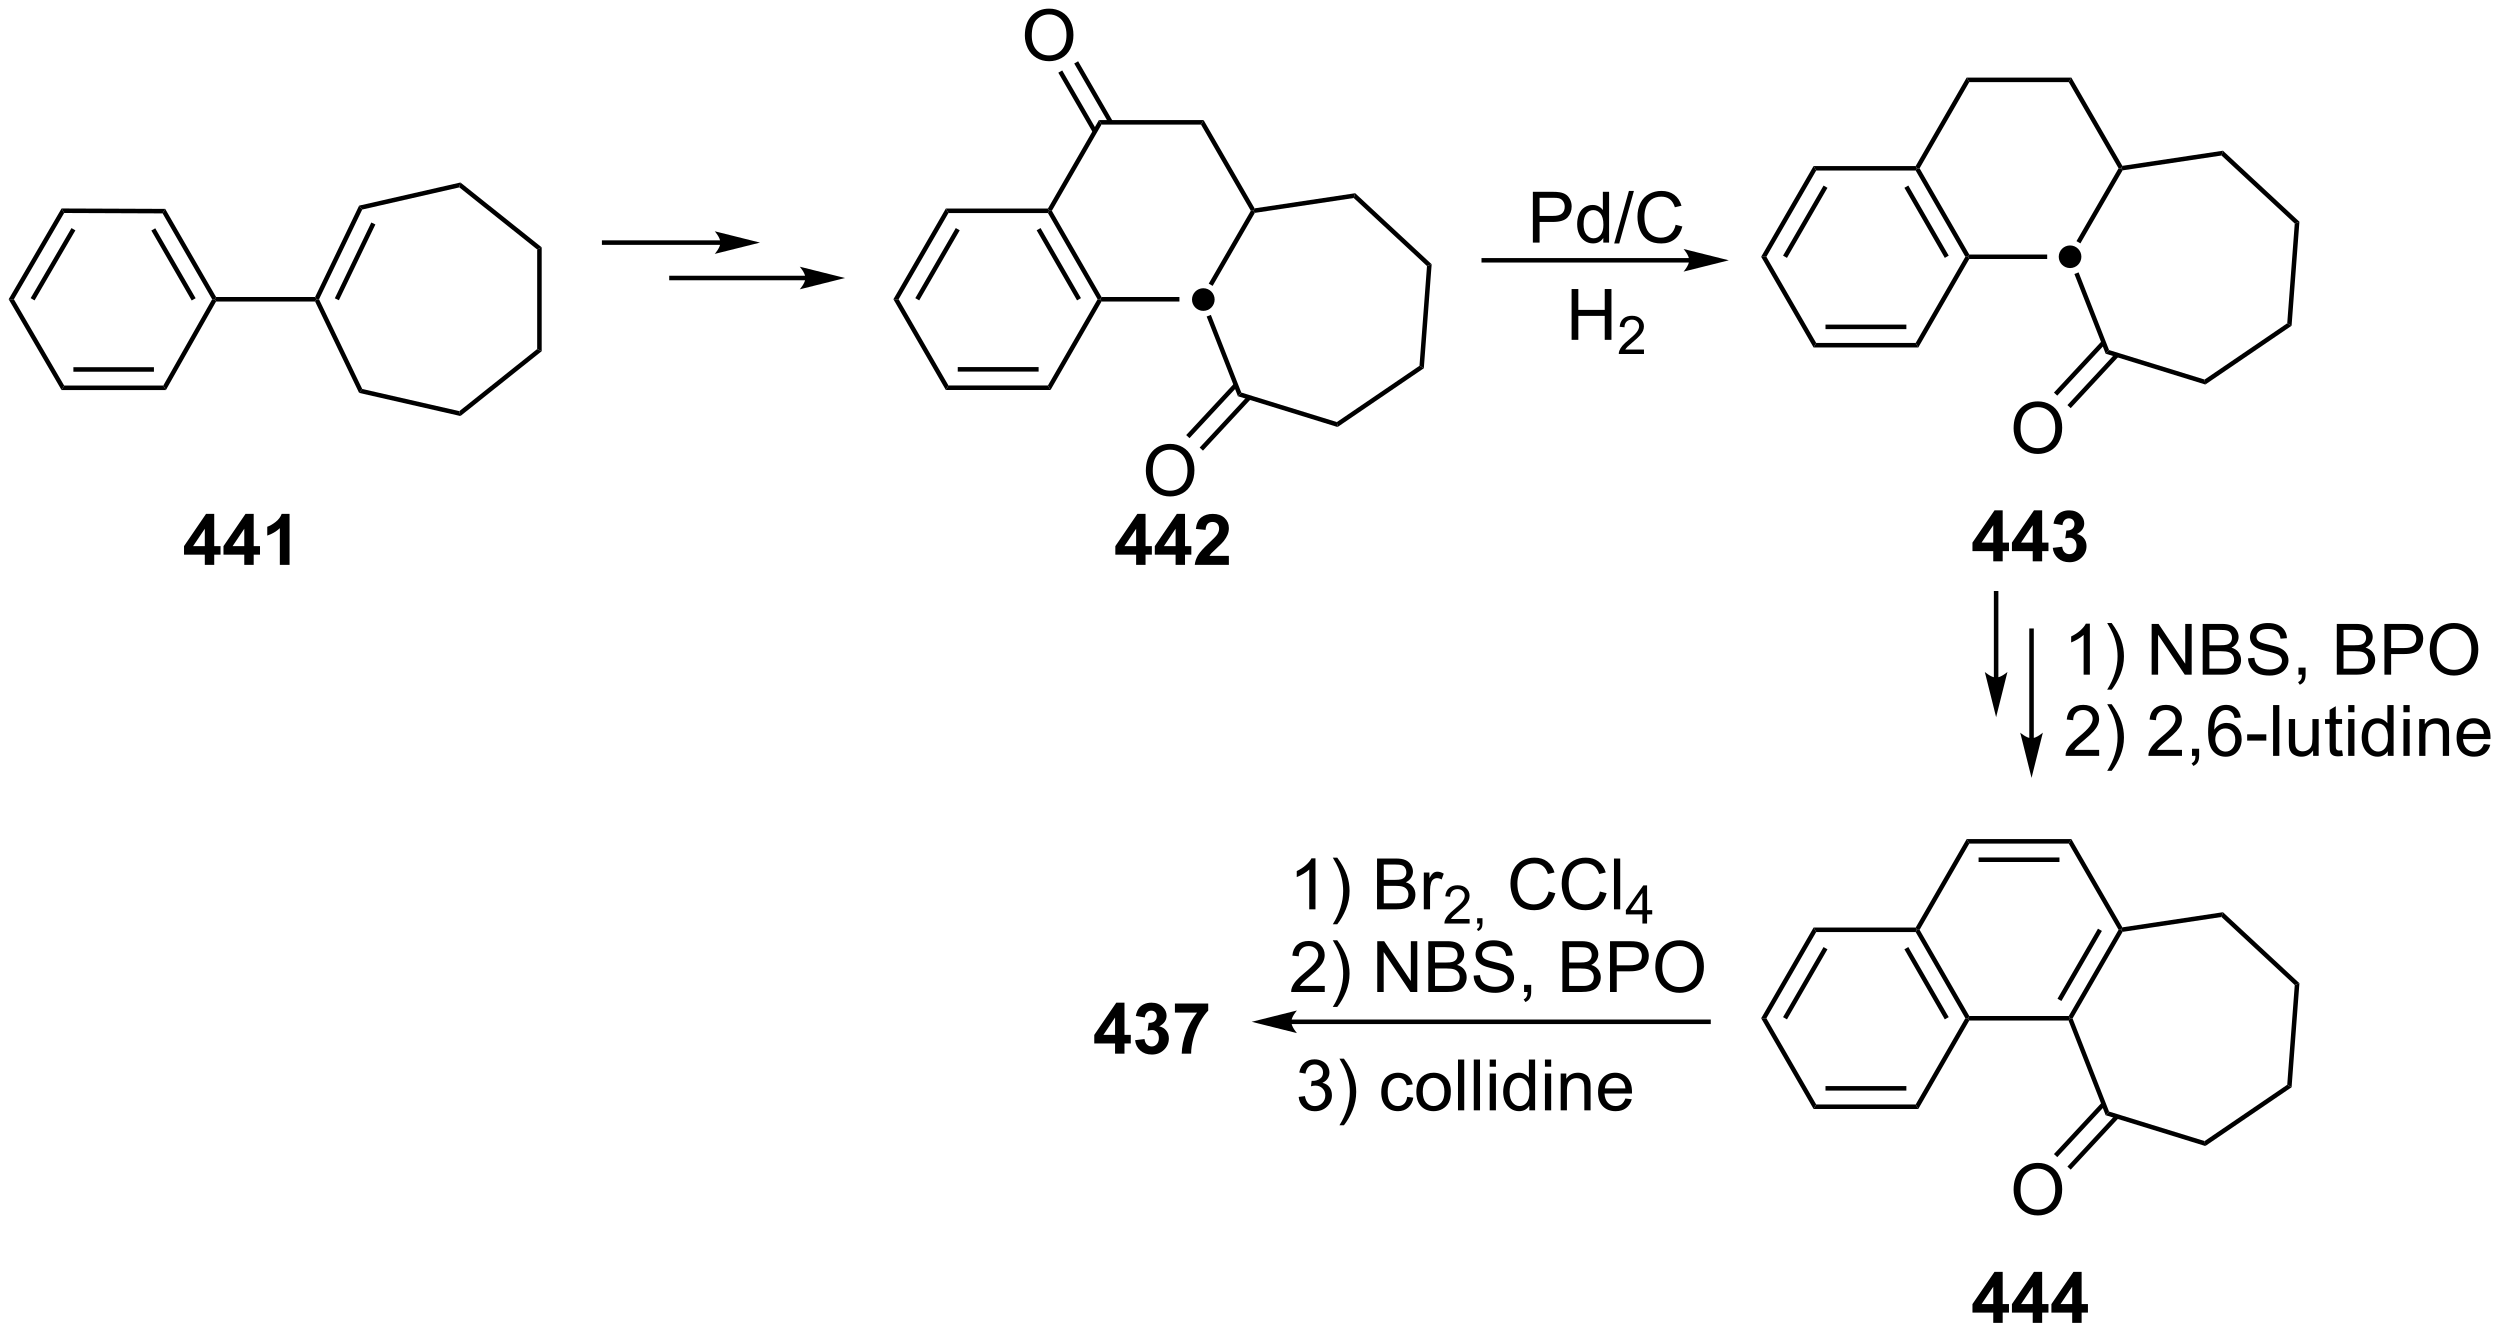 <?xml version="1.0" encoding="UTF-8"?>
<!DOCTYPE svg PUBLIC '-//W3C//DTD SVG 1.0//EN'
          'http://www.w3.org/TR/2001/REC-SVG-20010904/DTD/svg10.dtd'>
<svg stroke-dasharray="none" shape-rendering="auto" xmlns="http://www.w3.org/2000/svg" font-family="'Dialog'" text-rendering="auto" width="773" fill-opacity="1" color-interpolation="auto" color-rendering="auto" preserveAspectRatio="xMidYMid meet" font-size="12px" viewBox="0 0 773 412" fill="black" xmlns:xlink="http://www.w3.org/1999/xlink" stroke="black" image-rendering="auto" stroke-miterlimit="10" stroke-linecap="square" stroke-linejoin="miter" font-style="normal" stroke-width="1" height="412" stroke-dashoffset="0" font-weight="normal" stroke-opacity="1"
><!--Generated by the Batik Graphics2D SVG Generator--><defs id="genericDefs"
  /><g
  ><defs id="defs1"
    ><clipPath clipPathUnits="userSpaceOnUse" id="clipPath1"
      ><path d="M0.633 1.598 L290.394 1.598 L290.394 155.979 L0.633 155.979 L0.633 1.598 Z"
      /></clipPath
      ><clipPath clipPathUnits="userSpaceOnUse" id="clipPath2"
      ><path d="M130.957 43.921 L130.957 194.009 L412.662 194.009 L412.662 43.921 Z"
      /></clipPath
    ></defs
    ><g transform="scale(2.667,2.667) translate(-0.633,-1.598) matrix(1.029,0,0,1.029,-134.07,-43.579)"
    ><path d="M266.482 78.929 C265.778 78.929 265.207 78.358 265.207 77.654 C265.207 76.949 265.778 76.378 266.482 76.378 C267.187 76.378 267.758 76.949 267.758 77.654 C267.758 78.358 267.187 78.929 266.482 78.929" stroke="none" clip-path="url(#clipPath2)"
    /></g
    ><g transform="matrix(2.743,0,0,2.743,-359.206,-120.472)"
    ><path d="M364.298 74.138 C363.594 74.138 363.023 73.567 363.023 72.863 C363.023 72.158 363.594 71.587 364.298 71.587 C365.003 71.587 365.574 72.158 365.574 72.863 C365.574 73.567 365.003 74.138 364.298 74.138" stroke="none" clip-path="url(#clipPath2)"
    /></g
    ><g transform="matrix(2.743,0,0,2.743,-359.206,-120.472)"
    ><path d="M155.311 77.398 L155.164 77.654 L154.87 77.655 L149.281 67.975 L149.576 67.466 ZM153.006 77.536 L148.455 69.653 L148.013 69.908 L152.564 77.791 Z" stroke="none" clip-path="url(#clipPath2)"
    /></g
    ><g transform="matrix(2.743,0,0,2.743,-359.206,-120.472)"
    ><path d="M149.576 67.466 L149.281 67.975 L138.185 67.93 L137.893 67.419 Z" stroke="none" clip-path="url(#clipPath2)"
    /></g
    ><g transform="matrix(2.743,0,0,2.743,-359.206,-120.472)"
    ><path d="M137.893 67.419 L138.185 67.93 L132.52 77.654 L131.929 77.654 ZM139.011 69.63 L134.41 77.525 L134.851 77.782 L139.452 69.887 Z" stroke="none" clip-path="url(#clipPath2)"
    /></g
    ><g transform="matrix(2.743,0,0,2.743,-359.206,-120.472)"
    ><path d="M131.929 77.654 L132.52 77.654 L138.186 87.378 L137.893 87.888 Z" stroke="none" clip-path="url(#clipPath2)"
    /></g
    ><g transform="matrix(2.743,0,0,2.743,-359.206,-120.472)"
    ><path d="M137.893 87.888 L138.186 87.378 L149.36 87.378 L149.657 87.888 ZM139.226 85.823 L148.306 85.823 L148.306 85.313 L139.226 85.313 Z" stroke="none" clip-path="url(#clipPath2)"
    /></g
    ><g transform="matrix(2.743,0,0,2.743,-359.206,-120.472)"
    ><path d="M149.657 87.888 L149.36 87.378 L154.87 77.655 L155.164 77.654 L155.312 77.909 Z" stroke="none" clip-path="url(#clipPath2)"
    /></g
    ><g transform="matrix(2.743,0,0,2.743,-359.206,-120.472)"
    ><path d="M155.312 77.909 L155.164 77.654 L155.311 77.398 L166.473 77.398 L166.633 77.654 L166.473 77.909 Z" stroke="none" clip-path="url(#clipPath2)"
    /></g
    ><g transform="matrix(2.743,0,0,2.743,-359.206,-120.472)"
    ><path d="M166.473 77.909 L166.633 77.654 L166.917 77.654 L171.787 87.766 L171.434 88.209 Z" stroke="none" clip-path="url(#clipPath2)"
    /></g
    ><g transform="matrix(2.743,0,0,2.743,-359.206,-120.472)"
    ><path d="M171.434 88.209 L171.787 87.766 L182.73 90.264 L182.856 90.816 Z" stroke="none" clip-path="url(#clipPath2)"
    /></g
    ><g transform="matrix(2.743,0,0,2.743,-359.206,-120.472)"
    ><path d="M182.856 90.816 L182.73 90.264 L191.505 83.266 L192.015 83.511 Z" stroke="none" clip-path="url(#clipPath2)"
    /></g
    ><g transform="matrix(2.743,0,0,2.743,-359.206,-120.472)"
    ><path d="M192.015 83.511 L191.505 83.266 L191.505 72.041 L192.015 71.796 Z" stroke="none" clip-path="url(#clipPath2)"
    /></g
    ><g transform="matrix(2.743,0,0,2.743,-359.206,-120.472)"
    ><path d="M192.015 71.796 L191.505 72.041 L182.73 65.043 L182.856 64.491 Z" stroke="none" clip-path="url(#clipPath2)"
    /></g
    ><g transform="matrix(2.743,0,0,2.743,-359.206,-120.472)"
    ><path d="M182.856 64.491 L182.73 65.043 L171.787 67.541 L171.434 67.098 Z" stroke="none" clip-path="url(#clipPath2)"
    /></g
    ><g transform="matrix(2.743,0,0,2.743,-359.206,-120.472)"
    ><path d="M171.434 67.098 L171.787 67.541 L166.917 77.654 L166.633 77.654 L166.473 77.398 ZM172.809 69 L168.695 77.543 L169.155 77.764 L173.269 69.222 Z" stroke="none" clip-path="url(#clipPath2)"
    /></g
    ><g transform="matrix(2.743,0,0,2.743,-359.206,-120.472)"
    ><path d="M154.04 107.597 L154.04 106.444 L151.696 106.444 L151.696 105.483 L154.18 101.847 L155.102 101.847 L155.102 105.48 L155.813 105.48 L155.813 106.444 L155.102 106.444 L155.102 107.597 L154.04 107.597 ZM154.04 105.48 L154.04 103.522 L152.724 105.48 L154.04 105.48 ZM158.489 107.597 L158.489 106.444 L156.145 106.444 L156.145 105.483 L158.629 101.847 L159.551 101.847 L159.551 105.48 L160.262 105.48 L160.262 106.444 L159.551 106.444 L159.551 107.597 L158.489 107.597 ZM158.489 105.48 L158.489 103.522 L157.174 105.48 L158.489 105.48 ZM163.594 107.597 L162.498 107.597 L162.498 103.459 Q161.896 104.022 161.079 104.293 L161.079 103.295 Q161.508 103.155 162.011 102.764 Q162.516 102.371 162.704 101.847 L163.594 101.847 L163.594 107.597 Z" stroke="none" clip-path="url(#clipPath2)"
    /></g
    ><g transform="matrix(2.743,0,0,2.743,-359.206,-120.472)"
    ><path d="M255.121 77.398 L254.973 77.654 L254.679 77.654 L249.08 67.937 L249.227 67.682 L249.522 67.682 ZM252.804 77.526 L248.251 69.626 L247.809 69.881 L252.362 77.781 Z" stroke="none" clip-path="url(#clipPath2)"
    /></g
    ><g transform="matrix(2.743,0,0,2.743,-359.206,-120.472)"
    ><path d="M249.08 67.427 L249.227 67.682 L249.08 67.937 L237.866 67.937 L237.571 67.427 Z" stroke="none" clip-path="url(#clipPath2)"
    /></g
    ><g transform="matrix(2.743,0,0,2.743,-359.206,-120.472)"
    ><path d="M237.571 67.427 L237.866 67.937 L232.251 77.654 L231.661 77.654 ZM238.694 69.627 L234.13 77.526 L234.571 77.781 L239.136 69.883 Z" stroke="none" clip-path="url(#clipPath2)"
    /></g
    ><g transform="matrix(2.743,0,0,2.743,-359.206,-120.472)"
    ><path d="M231.661 77.654 L232.251 77.654 L237.866 87.37 L237.571 87.88 Z" stroke="none" clip-path="url(#clipPath2)"
    /></g
    ><g transform="matrix(2.743,0,0,2.743,-359.206,-120.472)"
    ><path d="M237.571 87.88 L237.866 87.37 L249.08 87.37 L249.375 87.88 ZM238.914 85.809 L248.03 85.809 L248.03 85.298 L238.914 85.298 Z" stroke="none" clip-path="url(#clipPath2)"
    /></g
    ><g transform="matrix(2.743,0,0,2.743,-359.206,-120.472)"
    ><path d="M249.375 87.88 L249.08 87.37 L254.679 77.654 L254.973 77.654 L255.121 77.909 Z" stroke="none" clip-path="url(#clipPath2)"
    /></g
    ><g transform="matrix(2.743,0,0,2.743,-359.206,-120.472)"
    ><path d="M255.121 77.909 L254.973 77.654 L255.121 77.398 L263.903 77.398 L263.903 77.909 Z" stroke="none" clip-path="url(#clipPath2)"
    /></g
    ><g transform="matrix(2.743,0,0,2.743,-359.206,-120.472)"
    ><path d="M267.648 76.147 L267.206 75.891 L271.95 67.682 L272.245 67.682 L272.404 67.916 Z" stroke="none" clip-path="url(#clipPath2)"
    /></g
    ><g transform="matrix(2.743,0,0,2.743,-359.206,-120.472)"
    ><path d="M272.378 67.404 L272.245 67.682 L271.95 67.682 L266.335 57.966 L266.629 57.456 Z" stroke="none" clip-path="url(#clipPath2)"
    /></g
    ><g transform="matrix(2.743,0,0,2.743,-359.206,-120.472)"
    ><path d="M266.629 57.456 L266.335 57.966 L255.121 57.966 L254.826 57.456 Z" stroke="none" clip-path="url(#clipPath2)"
    /></g
    ><g transform="matrix(2.743,0,0,2.743,-359.206,-120.472)"
    ><path d="M254.826 57.456 L255.121 57.966 L249.522 67.682 L249.227 67.682 L249.08 67.427 Z" stroke="none" clip-path="url(#clipPath2)"
    /></g
    ><g transform="matrix(2.743,0,0,2.743,-359.206,-120.472)"
    ><path d="M266.971 79.6 L267.446 79.414 L270.878 88.168 L270.493 88.583 Z" stroke="none" clip-path="url(#clipPath2)"
    /></g
    ><g transform="matrix(2.743,0,0,2.743,-359.206,-120.472)"
    ><path d="M270.493 88.583 L270.878 88.168 L281.647 91.495 L281.731 92.055 Z" stroke="none" clip-path="url(#clipPath2)"
    /></g
    ><g transform="matrix(2.743,0,0,2.743,-359.206,-120.472)"
    ><path d="M281.731 92.055 L281.647 91.495 L290.962 85.15 L291.452 85.433 Z" stroke="none" clip-path="url(#clipPath2)"
    /></g
    ><g transform="matrix(2.743,0,0,2.743,-359.206,-120.472)"
    ><path d="M291.452 85.433 L290.962 85.15 L291.809 73.91 L292.336 73.704 Z" stroke="none" clip-path="url(#clipPath2)"
    /></g
    ><g transform="matrix(2.743,0,0,2.743,-359.206,-120.472)"
    ><path d="M292.336 73.704 L291.809 73.91 L283.55 66.241 L283.717 65.7 Z" stroke="none" clip-path="url(#clipPath2)"
    /></g
    ><g transform="matrix(2.743,0,0,2.743,-359.206,-120.472)"
    ><path d="M283.717 65.7 L283.55 66.241 L272.404 67.916 L272.245 67.682 L272.378 67.404 Z" stroke="none" clip-path="url(#clipPath2)"
    /></g
    ><g transform="matrix(2.743,0,0,2.743,-359.206,-120.472)"
    ><path d="M246.478 47.932 Q246.478 46.505 247.244 45.7 Q248.009 44.893 249.22 44.893 Q250.012 44.893 250.647 45.273 Q251.285 45.651 251.619 46.328 Q251.955 47.005 251.955 47.864 Q251.955 48.737 251.603 49.424 Q251.252 50.112 250.606 50.466 Q249.963 50.82 249.215 50.82 Q248.408 50.82 247.77 50.43 Q247.134 50.036 246.806 49.362 Q246.478 48.685 246.478 47.932 ZM247.259 47.943 Q247.259 48.979 247.814 49.575 Q248.371 50.169 249.213 50.169 Q250.067 50.169 250.619 49.568 Q251.173 48.966 251.173 47.862 Q251.173 47.161 250.936 46.641 Q250.7 46.12 250.244 45.833 Q249.791 45.544 249.223 45.544 Q248.418 45.544 247.838 46.099 Q247.259 46.651 247.259 47.943 Z" stroke="none" clip-path="url(#clipPath2)"
    /></g
    ><g transform="matrix(2.743,0,0,2.743,-359.206,-120.472)"
    ><path d="M256.391 57.583 L252.485 50.824 L252.043 51.079 L255.949 57.838 ZM254.597 58.62 L250.691 51.861 L250.249 52.116 L254.155 58.875 Z" stroke="none" clip-path="url(#clipPath2)"
    /></g
    ><g transform="matrix(2.743,0,0,2.743,-359.206,-120.472)"
    ><path d="M260.117 96.995 Q260.117 95.568 260.883 94.763 Q261.648 93.956 262.859 93.956 Q263.651 93.956 264.286 94.336 Q264.924 94.714 265.258 95.391 Q265.594 96.068 265.594 96.927 Q265.594 97.8 265.242 98.487 Q264.89 99.175 264.245 99.529 Q263.601 99.883 262.854 99.883 Q262.047 99.883 261.409 99.493 Q260.773 99.099 260.445 98.425 Q260.117 97.748 260.117 96.995 ZM260.898 97.006 Q260.898 98.042 261.453 98.638 Q262.01 99.232 262.851 99.232 Q263.706 99.232 264.258 98.631 Q264.812 98.029 264.812 96.925 Q264.812 96.224 264.575 95.704 Q264.338 95.183 263.883 94.896 Q263.43 94.607 262.862 94.607 Q262.057 94.607 261.476 95.162 Q260.898 95.714 260.898 97.006 Z" stroke="none" clip-path="url(#clipPath2)"
    /></g
    ><g transform="matrix(2.743,0,0,2.743,-359.206,-120.472)"
    ><path d="M270.079 87.132 L264.665 92.962 L265.039 93.309 L270.453 87.479 ZM271.597 88.542 L266.183 94.371 L266.557 94.719 L271.971 88.889 Z" stroke="none" clip-path="url(#clipPath2)"
    /></g
    ><g transform="matrix(2.743,0,0,2.743,-359.206,-120.472)"
    ><path d="M259.022 107.597 L259.022 106.444 L256.678 106.444 L256.678 105.483 L259.162 101.847 L260.084 101.847 L260.084 105.48 L260.795 105.48 L260.795 106.444 L260.084 106.444 L260.084 107.597 L259.022 107.597 ZM259.022 105.48 L259.022 103.522 L257.707 105.48 L259.022 105.48 ZM263.471 107.597 L263.471 106.444 L261.127 106.444 L261.127 105.483 L263.611 101.847 L264.533 101.847 L264.533 105.48 L265.244 105.48 L265.244 106.444 L264.533 106.444 L264.533 107.597 L263.471 107.597 ZM263.471 105.48 L263.471 103.522 L262.156 105.48 L263.471 105.48 ZM269.475 106.576 L269.475 107.597 L265.628 107.597 Q265.691 107.019 266.003 106.501 Q266.316 105.983 267.238 105.129 Q267.98 104.436 268.147 104.191 Q268.373 103.85 268.373 103.519 Q268.373 103.152 268.175 102.954 Q267.98 102.756 267.631 102.756 Q267.287 102.756 267.084 102.965 Q266.881 103.17 266.85 103.652 L265.756 103.543 Q265.855 102.636 266.371 102.243 Q266.886 101.847 267.66 101.847 Q268.506 101.847 268.99 102.306 Q269.475 102.761 269.475 103.441 Q269.475 103.826 269.337 104.178 Q269.199 104.527 268.897 104.91 Q268.699 105.162 268.178 105.639 Q267.66 106.115 267.519 106.272 Q267.381 106.428 267.295 106.576 L269.475 106.576 Z" stroke="none" clip-path="url(#clipPath2)"
    /></g
    ><g transform="matrix(2.743,0,0,2.743,-359.206,-120.472)"
    ><path d="M212.161 71.01 L199.058 71.01 L198.803 71.01 L198.803 71.521 L199.058 71.521 L212.161 71.521 L212.416 71.521 L212.416 71.01 L212.161 71.01 ZM216.625 71.266 L211.523 69.99 C211.523 69.99 212.161 70.708 212.161 71.266 C212.161 71.824 211.523 72.541 211.523 72.541 Z" stroke="none" clip-path="url(#clipPath2)"
    /></g
    ><g transform="matrix(2.743,0,0,2.743,-359.206,-120.472)"
    ><path d="M221.743 75.003 L206.644 75.003 L206.389 75.003 L206.389 75.513 L206.644 75.513 L221.743 75.513 L221.998 75.513 L221.998 75.003 L221.743 75.003 ZM226.207 75.258 L221.105 73.983 C221.105 73.983 221.743 74.7 221.743 75.258 C221.743 75.816 221.105 76.534 221.105 76.534 Z" stroke="none" clip-path="url(#clipPath2)"
    /></g
    ><g transform="matrix(2.743,0,0,2.743,-359.206,-120.472)"
    ><path d="M321.367 73.007 L298.208 73.007 L297.953 73.007 L297.953 73.517 L298.208 73.517 L321.367 73.517 L321.622 73.517 L321.622 73.007 L321.367 73.007 ZM325.832 73.262 L320.729 71.986 C320.729 71.986 321.367 72.704 321.367 73.262 C321.367 73.82 320.729 74.537 320.729 74.537 Z" stroke="none" clip-path="url(#clipPath2)"
    /></g
    ><g transform="matrix(2.743,0,0,2.743,-359.206,-120.472)"
    ><path d="M303.743 71.266 L303.743 65.539 L305.905 65.539 Q306.475 65.539 306.775 65.594 Q307.197 65.664 307.481 65.862 Q307.767 66.057 307.941 66.414 Q308.116 66.768 308.116 67.195 Q308.116 67.924 307.65 68.432 Q307.186 68.938 305.97 68.938 L304.501 68.938 L304.501 71.266 L303.743 71.266 ZM304.501 68.26 L305.983 68.26 Q306.717 68.26 307.025 67.987 Q307.335 67.713 307.335 67.219 Q307.335 66.859 307.152 66.604 Q306.97 66.346 306.673 66.266 Q306.483 66.213 305.967 66.213 L304.501 66.213 L304.501 68.26 ZM311.681 71.266 L311.681 70.742 Q311.288 71.359 310.522 71.359 Q310.025 71.359 309.608 71.086 Q309.194 70.812 308.965 70.323 Q308.736 69.831 308.736 69.195 Q308.736 68.573 308.941 68.068 Q309.15 67.562 309.564 67.294 Q309.978 67.023 310.491 67.023 Q310.866 67.023 311.158 67.182 Q311.452 67.338 311.634 67.594 L311.634 65.539 L312.335 65.539 L312.335 71.266 L311.681 71.266 ZM309.46 69.195 Q309.46 69.992 309.796 70.388 Q310.132 70.781 310.587 70.781 Q311.048 70.781 311.371 70.404 Q311.694 70.026 311.694 69.253 Q311.694 68.401 311.366 68.003 Q311.038 67.604 310.556 67.604 Q310.087 67.604 309.772 67.987 Q309.46 68.37 309.46 69.195 ZM312.911 71.365 L314.573 65.44 L315.135 65.44 L313.479 71.365 L312.911 71.365 ZM319.837 69.258 L320.595 69.448 Q320.358 70.383 319.738 70.875 Q319.118 71.365 318.225 71.365 Q317.298 71.365 316.717 70.987 Q316.139 70.609 315.835 69.896 Q315.533 69.18 315.533 68.359 Q315.533 67.463 315.874 66.799 Q316.217 66.133 316.848 65.786 Q317.478 65.44 318.236 65.44 Q319.095 65.44 319.681 65.878 Q320.267 66.315 320.499 67.109 L319.751 67.284 Q319.553 66.659 319.173 66.375 Q318.796 66.088 318.22 66.088 Q317.561 66.088 317.116 66.406 Q316.673 66.721 316.493 67.255 Q316.314 67.789 316.314 68.354 Q316.314 69.086 316.527 69.63 Q316.741 70.174 317.189 70.445 Q317.639 70.713 318.163 70.713 Q318.798 70.713 319.238 70.346 Q319.681 69.979 319.837 69.258 Z" stroke="none" clip-path="url(#clipPath2)"
    /></g
    ><g transform="matrix(2.743,0,0,2.743,-359.206,-120.472)"
    ><path d="M308.11 82.227 L308.11 76.501 L308.868 76.501 L308.868 78.852 L311.844 78.852 L311.844 76.501 L312.602 76.501 L312.602 82.227 L311.844 82.227 L311.844 79.527 L308.868 79.527 L308.868 82.227 L308.11 82.227 Z" stroke="none" clip-path="url(#clipPath2)"
    /></g
    ><g transform="matrix(2.743,0,0,2.743,-359.206,-120.472)"
    ><path d="M316.268 83.32 L316.268 83.827 L313.428 83.827 Q313.422 83.636 313.49 83.46 Q313.598 83.171 313.836 82.89 Q314.077 82.609 314.528 82.239 Q315.227 81.665 315.473 81.329 Q315.719 80.993 315.719 80.695 Q315.719 80.382 315.494 80.167 Q315.272 79.95 314.911 79.95 Q314.53 79.95 314.301 80.179 Q314.073 80.407 314.071 80.812 L313.528 80.757 Q313.584 80.15 313.948 79.833 Q314.311 79.515 314.922 79.515 Q315.541 79.515 315.901 79.859 Q316.262 80.2 316.262 80.706 Q316.262 80.964 316.157 81.214 Q316.051 81.462 315.805 81.737 Q315.561 82.013 314.993 82.493 Q314.518 82.892 314.383 83.034 Q314.248 83.177 314.161 83.32 L316.268 83.32 Z" stroke="none" clip-path="url(#clipPath2)"
    /></g
    ><g transform="matrix(2.743,0,0,2.743,-359.206,-120.472)"
    ><path d="M352.937 72.608 L352.79 72.863 L352.495 72.863 L346.896 63.146 L347.043 62.891 L347.338 62.891 ZM350.62 72.735 L346.067 64.835 L345.625 65.09 L350.178 72.99 Z" stroke="none" clip-path="url(#clipPath2)"
    /></g
    ><g transform="matrix(2.743,0,0,2.743,-359.206,-120.472)"
    ><path d="M346.896 62.636 L347.043 62.891 L346.896 63.146 L335.682 63.146 L335.387 62.636 Z" stroke="none" clip-path="url(#clipPath2)"
    /></g
    ><g transform="matrix(2.743,0,0,2.743,-359.206,-120.472)"
    ><path d="M335.387 62.636 L335.682 63.146 L330.067 72.863 L329.478 72.863 ZM336.51 64.837 L331.946 72.735 L332.387 72.99 L336.952 65.092 Z" stroke="none" clip-path="url(#clipPath2)"
    /></g
    ><g transform="matrix(2.743,0,0,2.743,-359.206,-120.472)"
    ><path d="M329.478 72.863 L330.067 72.863 L335.682 82.579 L335.387 83.089 Z" stroke="none" clip-path="url(#clipPath2)"
    /></g
    ><g transform="matrix(2.743,0,0,2.743,-359.206,-120.472)"
    ><path d="M335.387 83.089 L335.682 82.579 L346.896 82.579 L347.191 83.089 ZM336.73 81.018 L345.846 81.018 L345.846 80.507 L336.73 80.507 Z" stroke="none" clip-path="url(#clipPath2)"
    /></g
    ><g transform="matrix(2.743,0,0,2.743,-359.206,-120.472)"
    ><path d="M347.191 83.089 L346.896 82.579 L352.495 72.863 L352.79 72.863 L352.937 73.118 Z" stroke="none" clip-path="url(#clipPath2)"
    /></g
    ><g transform="matrix(2.743,0,0,2.743,-359.206,-120.472)"
    ><path d="M352.937 73.118 L352.79 72.863 L352.937 72.608 L361.719 72.608 L361.719 73.118 Z" stroke="none" clip-path="url(#clipPath2)"
    /></g
    ><g transform="matrix(2.743,0,0,2.743,-359.206,-120.472)"
    ><path d="M365.464 71.356 L365.022 71.1 L369.766 62.891 L370.061 62.891 L370.22 63.125 Z" stroke="none" clip-path="url(#clipPath2)"
    /></g
    ><g transform="matrix(2.743,0,0,2.743,-359.206,-120.472)"
    ><path d="M370.195 62.613 L370.061 62.891 L369.766 62.891 L364.151 53.175 L364.445 52.665 Z" stroke="none" clip-path="url(#clipPath2)"
    /></g
    ><g transform="matrix(2.743,0,0,2.743,-359.206,-120.472)"
    ><path d="M364.445 52.665 L364.151 53.175 L352.937 53.175 L352.642 52.665 Z" stroke="none" clip-path="url(#clipPath2)"
    /></g
    ><g transform="matrix(2.743,0,0,2.743,-359.206,-120.472)"
    ><path d="M352.642 52.665 L352.937 53.175 L347.338 62.891 L347.043 62.891 L346.896 62.636 Z" stroke="none" clip-path="url(#clipPath2)"
    /></g
    ><g transform="matrix(2.743,0,0,2.743,-359.206,-120.472)"
    ><path d="M364.787 74.809 L365.262 74.623 L368.694 83.377 L368.309 83.792 Z" stroke="none" clip-path="url(#clipPath2)"
    /></g
    ><g transform="matrix(2.743,0,0,2.743,-359.206,-120.472)"
    ><path d="M368.309 83.792 L368.694 83.377 L379.463 86.704 L379.547 87.264 Z" stroke="none" clip-path="url(#clipPath2)"
    /></g
    ><g transform="matrix(2.743,0,0,2.743,-359.206,-120.472)"
    ><path d="M379.547 87.264 L379.463 86.704 L388.778 80.359 L389.269 80.642 Z" stroke="none" clip-path="url(#clipPath2)"
    /></g
    ><g transform="matrix(2.743,0,0,2.743,-359.206,-120.472)"
    ><path d="M389.269 80.642 L388.778 80.359 L389.625 69.119 L390.152 68.913 Z" stroke="none" clip-path="url(#clipPath2)"
    /></g
    ><g transform="matrix(2.743,0,0,2.743,-359.206,-120.472)"
    ><path d="M390.152 68.913 L389.625 69.119 L381.366 61.45 L381.533 60.909 Z" stroke="none" clip-path="url(#clipPath2)"
    /></g
    ><g transform="matrix(2.743,0,0,2.743,-359.206,-120.472)"
    ><path d="M381.533 60.909 L381.366 61.45 L370.22 63.125 L370.061 62.891 L370.195 62.613 Z" stroke="none" clip-path="url(#clipPath2)"
    /></g
    ><g transform="matrix(2.743,0,0,2.743,-359.206,-120.472)"
    ><path d="M357.933 92.204 Q357.933 90.777 358.699 89.972 Q359.464 89.165 360.675 89.165 Q361.467 89.165 362.103 89.545 Q362.74 89.923 363.074 90.6 Q363.41 91.277 363.41 92.136 Q363.41 93.009 363.058 93.696 Q362.707 94.384 362.061 94.738 Q361.418 95.092 360.67 95.092 Q359.863 95.092 359.225 94.701 Q358.589 94.308 358.261 93.634 Q357.933 92.957 357.933 92.204 ZM358.714 92.215 Q358.714 93.251 359.269 93.847 Q359.826 94.441 360.668 94.441 Q361.522 94.441 362.074 93.84 Q362.628 93.238 362.628 92.134 Q362.628 91.433 362.392 90.912 Q362.155 90.392 361.699 90.105 Q361.246 89.816 360.678 89.816 Q359.873 89.816 359.293 90.371 Q358.714 90.923 358.714 92.215 Z" stroke="none" clip-path="url(#clipPath2)"
    /></g
    ><g transform="matrix(2.743,0,0,2.743,-359.206,-120.472)"
    ><path d="M367.895 82.341 L362.481 88.171 L362.855 88.518 L368.269 82.688 ZM369.413 83.751 L363.999 89.58 L364.373 89.928 L369.787 84.098 Z" stroke="none" clip-path="url(#clipPath2)"
    /></g
    ><g transform="matrix(2.743,0,0,2.743,-359.206,-120.472)"
    ><path d="M355.64 107.198 L355.64 106.044 L353.296 106.044 L353.296 105.084 L355.781 101.448 L356.703 101.448 L356.703 105.081 L357.413 105.081 L357.413 106.044 L356.703 106.044 L356.703 107.198 L355.64 107.198 ZM355.64 105.081 L355.64 103.123 L354.325 105.081 L355.64 105.081 ZM360.089 107.198 L360.089 106.044 L357.745 106.044 L357.745 105.084 L360.23 101.448 L361.152 101.448 L361.152 105.081 L361.863 105.081 L361.863 106.044 L361.152 106.044 L361.152 107.198 L360.089 107.198 ZM360.089 105.081 L360.089 103.123 L358.774 105.081 L360.089 105.081 ZM362.348 105.677 L363.411 105.55 Q363.46 105.956 363.682 106.172 Q363.906 106.386 364.223 106.386 Q364.562 106.386 364.794 106.128 Q365.028 105.87 365.028 105.433 Q365.028 105.018 364.804 104.776 Q364.583 104.534 364.262 104.534 Q364.051 104.534 363.757 104.615 L363.88 103.722 Q364.325 103.732 364.559 103.529 Q364.794 103.323 364.794 102.982 Q364.794 102.693 364.622 102.521 Q364.45 102.349 364.163 102.349 Q363.882 102.349 363.682 102.544 Q363.484 102.74 363.442 103.115 L362.429 102.943 Q362.536 102.425 362.747 102.115 Q362.96 101.802 363.341 101.625 Q363.723 101.448 364.195 101.448 Q365.005 101.448 365.492 101.964 Q365.895 102.386 365.895 102.917 Q365.895 103.669 365.07 104.12 Q365.562 104.224 365.856 104.591 Q366.153 104.959 366.153 105.479 Q366.153 106.232 365.601 106.766 Q365.051 107.297 364.231 107.297 Q363.453 107.297 362.94 106.849 Q362.429 106.401 362.348 105.677 Z" stroke="none" clip-path="url(#clipPath2)"
    /></g
    ><g transform="matrix(2.743,0,0,2.743,-359.206,-120.472)"
    ><path d="M360.211 127.141 L360.211 115.017 L360.211 114.761 L359.7 114.761 L359.7 115.017 L359.7 127.141 L359.7 127.396 L360.211 127.396 L360.211 127.141 ZM359.956 131.606 L361.231 126.504 C361.231 126.504 360.514 127.141 359.956 127.141 C359.398 127.141 358.68 126.504 358.68 126.504 Z" stroke="none" clip-path="url(#clipPath2)"
    /></g
    ><g transform="matrix(2.743,0,0,2.743,-359.206,-120.472)"
    ><path d="M352.937 158.446 L352.79 158.701 L352.495 158.701 L346.896 148.985 L347.043 148.73 L347.338 148.73 ZM350.62 158.574 L346.067 150.674 L345.625 150.929 L350.178 158.829 Z" stroke="none" clip-path="url(#clipPath2)"
    /></g
    ><g transform="matrix(2.743,0,0,2.743,-359.206,-120.472)"
    ><path d="M346.896 148.475 L347.043 148.73 L346.896 148.985 L335.682 148.985 L335.387 148.475 Z" stroke="none" clip-path="url(#clipPath2)"
    /></g
    ><g transform="matrix(2.743,0,0,2.743,-359.206,-120.472)"
    ><path d="M335.387 148.475 L335.682 148.985 L330.067 158.701 L329.478 158.701 ZM336.51 150.675 L331.946 158.574 L332.387 158.829 L336.952 150.93 Z" stroke="none" clip-path="url(#clipPath2)"
    /></g
    ><g transform="matrix(2.743,0,0,2.743,-359.206,-120.472)"
    ><path d="M329.478 158.701 L330.067 158.701 L335.682 168.418 L335.387 168.928 Z" stroke="none" clip-path="url(#clipPath2)"
    /></g
    ><g transform="matrix(2.743,0,0,2.743,-359.206,-120.472)"
    ><path d="M335.387 168.928 L335.682 168.418 L346.896 168.418 L347.191 168.928 ZM336.73 166.856 L345.846 166.856 L345.846 166.346 L336.73 166.346 Z" stroke="none" clip-path="url(#clipPath2)"
    /></g
    ><g transform="matrix(2.743,0,0,2.743,-359.206,-120.472)"
    ><path d="M347.191 168.928 L346.896 168.418 L352.495 158.701 L352.79 158.701 L352.937 158.956 Z" stroke="none" clip-path="url(#clipPath2)"
    /></g
    ><g transform="matrix(2.743,0,0,2.743,-359.206,-120.472)"
    ><path d="M352.937 158.956 L352.79 158.701 L352.937 158.446 L364.151 158.446 L364.298 158.701 L364.124 158.956 Z" stroke="none" clip-path="url(#clipPath2)"
    /></g
    ><g transform="matrix(2.743,0,0,2.743,-359.206,-120.472)"
    ><path d="M364.581 158.723 L364.298 158.701 L364.151 158.446 L369.766 148.73 L370.061 148.73 L370.22 148.964 ZM363.323 156.756 L367.887 148.857 L367.445 148.602 L362.881 156.501 Z" stroke="none" clip-path="url(#clipPath2)"
    /></g
    ><g transform="matrix(2.743,0,0,2.743,-359.206,-120.472)"
    ><path d="M370.195 148.452 L370.061 148.73 L369.766 148.73 L364.151 139.013 L364.445 138.503 Z" stroke="none" clip-path="url(#clipPath2)"
    /></g
    ><g transform="matrix(2.743,0,0,2.743,-359.206,-120.472)"
    ><path d="M364.445 138.503 L364.151 139.013 L352.937 139.013 L352.642 138.503 ZM363.103 140.575 L353.987 140.575 L353.987 141.085 L363.103 141.085 Z" stroke="none" clip-path="url(#clipPath2)"
    /></g
    ><g transform="matrix(2.743,0,0,2.743,-359.206,-120.472)"
    ><path d="M352.642 138.503 L352.937 139.013 L347.338 148.73 L347.043 148.73 L346.896 148.475 Z" stroke="none" clip-path="url(#clipPath2)"
    /></g
    ><g transform="matrix(2.743,0,0,2.743,-359.206,-120.472)"
    ><path d="M364.124 158.956 L364.298 158.701 L364.581 158.723 L368.694 169.216 L368.309 169.631 Z" stroke="none" clip-path="url(#clipPath2)"
    /></g
    ><g transform="matrix(2.743,0,0,2.743,-359.206,-120.472)"
    ><path d="M368.309 169.631 L368.694 169.216 L379.463 172.543 L379.547 173.103 Z" stroke="none" clip-path="url(#clipPath2)"
    /></g
    ><g transform="matrix(2.743,0,0,2.743,-359.206,-120.472)"
    ><path d="M379.547 173.103 L379.463 172.543 L388.778 166.197 L389.269 166.481 Z" stroke="none" clip-path="url(#clipPath2)"
    /></g
    ><g transform="matrix(2.743,0,0,2.743,-359.206,-120.472)"
    ><path d="M389.269 166.481 L388.778 166.197 L389.625 154.958 L390.152 154.751 Z" stroke="none" clip-path="url(#clipPath2)"
    /></g
    ><g transform="matrix(2.743,0,0,2.743,-359.206,-120.472)"
    ><path d="M390.152 154.751 L389.625 154.958 L381.366 147.288 L381.533 146.747 Z" stroke="none" clip-path="url(#clipPath2)"
    /></g
    ><g transform="matrix(2.743,0,0,2.743,-359.206,-120.472)"
    ><path d="M381.533 146.747 L381.366 147.288 L370.22 148.964 L370.061 148.73 L370.195 148.452 Z" stroke="none" clip-path="url(#clipPath2)"
    /></g
    ><g transform="matrix(2.743,0,0,2.743,-359.206,-120.472)"
    ><path d="M357.933 178.043 Q357.933 176.616 358.699 175.811 Q359.464 175.004 360.675 175.004 Q361.467 175.004 362.103 175.384 Q362.74 175.762 363.074 176.439 Q363.41 177.116 363.41 177.975 Q363.41 178.847 363.058 179.535 Q362.707 180.222 362.061 180.577 Q361.418 180.931 360.67 180.931 Q359.863 180.931 359.225 180.54 Q358.589 180.147 358.261 179.472 Q357.933 178.795 357.933 178.043 ZM358.714 178.053 Q358.714 179.09 359.269 179.686 Q359.826 180.28 360.668 180.28 Q361.522 180.28 362.074 179.678 Q362.628 179.077 362.628 177.972 Q362.628 177.272 362.392 176.751 Q362.155 176.23 361.699 175.944 Q361.246 175.655 360.678 175.655 Q359.873 175.655 359.293 176.209 Q358.714 176.762 358.714 178.053 Z" stroke="none" clip-path="url(#clipPath2)"
    /></g
    ><g transform="matrix(2.743,0,0,2.743,-359.206,-120.472)"
    ><path d="M367.895 168.18 L362.481 174.009 L362.855 174.357 L368.269 168.527 ZM369.413 169.589 L363.999 175.419 L364.373 175.766 L369.787 169.936 Z" stroke="none" clip-path="url(#clipPath2)"
    /></g
    ><g transform="matrix(2.743,0,0,2.743,-359.206,-120.472)"
    ><path d="M355.64 193.037 L355.64 191.883 L353.296 191.883 L353.296 190.922 L355.781 187.287 L356.703 187.287 L356.703 190.92 L357.413 190.92 L357.413 191.883 L356.703 191.883 L356.703 193.037 L355.64 193.037 ZM355.64 190.92 L355.64 188.961 L354.325 190.92 L355.64 190.92 ZM360.089 193.037 L360.089 191.883 L357.745 191.883 L357.745 190.922 L360.23 187.287 L361.152 187.287 L361.152 190.92 L361.863 190.92 L361.863 191.883 L361.152 191.883 L361.152 193.037 L360.089 193.037 ZM360.089 190.92 L360.089 188.961 L358.774 190.92 L360.089 190.92 ZM364.538 193.037 L364.538 191.883 L362.195 191.883 L362.195 190.922 L364.679 187.287 L365.601 187.287 L365.601 190.92 L366.312 190.92 L366.312 191.883 L365.601 191.883 L365.601 193.037 L364.538 193.037 ZM364.538 190.92 L364.538 188.961 L363.223 190.92 L364.538 190.92 Z" stroke="none" clip-path="url(#clipPath2)"
    /></g
    ><g transform="matrix(2.743,0,0,2.743,-359.206,-120.472)"
    ><path d="M366.531 119.974 L365.827 119.974 L365.827 115.492 Q365.572 115.734 365.161 115.977 Q364.749 116.219 364.421 116.341 L364.421 115.662 Q365.01 115.383 365.45 114.99 Q365.893 114.594 366.077 114.224 L366.531 114.224 L366.531 119.974 ZM368.988 121.659 L368.483 121.659 Q369.652 119.781 369.652 117.904 Q369.652 117.169 369.483 116.445 Q369.35 115.859 369.113 115.32 Q368.959 114.969 368.483 114.149 L368.988 114.149 Q369.722 115.13 370.074 116.117 Q370.373 116.969 370.373 117.899 Q370.373 118.953 369.969 119.94 Q369.566 120.925 368.988 121.659 ZM373.494 119.974 L373.494 114.248 L374.273 114.248 L377.281 118.742 L377.281 114.248 L378.007 114.248 L378.007 119.974 L377.229 119.974 L374.221 115.474 L374.221 119.974 L373.494 119.974 ZM379.248 119.974 L379.248 114.248 L381.397 114.248 Q382.053 114.248 382.449 114.422 Q382.847 114.594 383.071 114.956 Q383.295 115.318 383.295 115.711 Q383.295 116.078 383.094 116.404 Q382.897 116.727 382.495 116.927 Q383.014 117.078 383.292 117.445 Q383.574 117.813 383.574 118.313 Q383.574 118.716 383.402 119.063 Q383.233 119.406 382.983 119.594 Q382.733 119.781 382.355 119.878 Q381.98 119.974 381.433 119.974 L379.248 119.974 ZM380.006 116.654 L381.245 116.654 Q381.748 116.654 381.967 116.586 Q382.256 116.5 382.402 116.302 Q382.55 116.102 382.55 115.802 Q382.55 115.516 382.412 115.3 Q382.277 115.084 382.022 115.003 Q381.769 114.922 381.152 114.922 L380.006 114.922 L380.006 116.654 ZM380.006 119.297 L381.433 119.297 Q381.8 119.297 381.949 119.271 Q382.209 119.224 382.384 119.115 Q382.561 119.005 382.673 118.797 Q382.787 118.586 382.787 118.313 Q382.787 117.992 382.623 117.758 Q382.459 117.521 382.167 117.425 Q381.878 117.328 381.332 117.328 L380.006 117.328 L380.006 119.297 ZM384.358 118.133 L385.074 118.07 Q385.123 118.5 385.308 118.776 Q385.495 119.052 385.886 119.222 Q386.277 119.391 386.764 119.391 Q387.199 119.391 387.529 119.263 Q387.863 119.133 388.024 118.909 Q388.186 118.685 388.186 118.419 Q388.186 118.149 388.029 117.948 Q387.873 117.748 387.514 117.609 Q387.285 117.521 386.495 117.331 Q385.707 117.141 385.389 116.974 Q384.98 116.758 384.777 116.44 Q384.576 116.123 384.576 115.727 Q384.576 115.294 384.821 114.917 Q385.068 114.539 385.54 114.344 Q386.014 114.149 386.592 114.149 Q387.23 114.149 387.714 114.354 Q388.201 114.56 388.462 114.959 Q388.725 115.357 388.745 115.859 L388.019 115.914 Q387.959 115.373 387.62 115.097 Q387.285 114.818 386.623 114.818 Q385.936 114.818 385.62 115.07 Q385.308 115.32 385.308 115.677 Q385.308 115.984 385.529 116.185 Q385.748 116.383 386.673 116.594 Q387.597 116.802 387.941 116.959 Q388.441 117.188 388.678 117.542 Q388.917 117.896 388.917 118.357 Q388.917 118.813 388.654 119.219 Q388.394 119.623 387.902 119.849 Q387.412 120.073 386.8 120.073 Q386.022 120.073 385.495 119.847 Q384.972 119.617 384.673 119.164 Q384.373 118.709 384.358 118.133 ZM390.045 119.974 L390.045 119.172 L390.847 119.172 L390.847 119.974 Q390.847 120.417 390.691 120.688 Q390.535 120.959 390.193 121.107 L389.998 120.807 Q390.222 120.709 390.326 120.518 Q390.433 120.331 390.443 119.974 L390.045 119.974 ZM394.365 119.974 L394.365 114.248 L396.514 114.248 Q397.17 114.248 397.566 114.422 Q397.964 114.594 398.188 114.956 Q398.412 115.318 398.412 115.711 Q398.412 116.078 398.212 116.404 Q398.014 116.727 397.613 116.927 Q398.131 117.078 398.41 117.445 Q398.691 117.813 398.691 118.313 Q398.691 118.716 398.519 119.063 Q398.35 119.406 398.1 119.594 Q397.85 119.781 397.472 119.878 Q397.097 119.974 396.55 119.974 L394.365 119.974 ZM395.123 116.654 L396.363 116.654 Q396.865 116.654 397.084 116.586 Q397.373 116.5 397.519 116.302 Q397.667 116.102 397.667 115.802 Q397.667 115.516 397.529 115.3 Q397.394 115.084 397.139 115.003 Q396.886 114.922 396.269 114.922 L395.123 114.922 L395.123 116.654 ZM395.123 119.297 L396.55 119.297 Q396.917 119.297 397.066 119.271 Q397.326 119.224 397.501 119.115 Q397.678 119.005 397.79 118.797 Q397.904 118.586 397.904 118.313 Q397.904 117.992 397.74 117.758 Q397.576 117.521 397.285 117.425 Q396.995 117.328 396.449 117.328 L395.123 117.328 L395.123 119.297 ZM399.733 119.974 L399.733 114.248 L401.894 114.248 Q402.464 114.248 402.764 114.302 Q403.186 114.373 403.469 114.57 Q403.756 114.766 403.93 115.123 Q404.105 115.477 404.105 115.904 Q404.105 116.633 403.639 117.141 Q403.175 117.646 401.959 117.646 L400.49 117.646 L400.49 119.974 L399.733 119.974 ZM400.49 116.969 L401.972 116.969 Q402.707 116.969 403.014 116.695 Q403.324 116.422 403.324 115.927 Q403.324 115.568 403.141 115.313 Q402.959 115.055 402.662 114.974 Q402.472 114.922 401.957 114.922 L400.49 114.922 L400.49 116.969 ZM404.839 117.185 Q404.839 115.758 405.605 114.953 Q406.37 114.146 407.582 114.146 Q408.373 114.146 409.009 114.526 Q409.647 114.904 409.98 115.581 Q410.316 116.258 410.316 117.117 Q410.316 117.99 409.964 118.677 Q409.613 119.365 408.967 119.719 Q408.324 120.073 407.576 120.073 Q406.769 120.073 406.131 119.682 Q405.495 119.289 405.167 118.615 Q404.839 117.938 404.839 117.185 ZM405.62 117.195 Q405.62 118.232 406.175 118.828 Q406.733 119.422 407.574 119.422 Q408.428 119.422 408.98 118.82 Q409.535 118.219 409.535 117.115 Q409.535 116.414 409.298 115.893 Q409.061 115.373 408.605 115.086 Q408.152 114.797 407.584 114.797 Q406.779 114.797 406.199 115.352 Q405.62 115.904 405.62 117.195 Z" stroke="none" clip-path="url(#clipPath2)"
    /></g
    ><g transform="matrix(2.743,0,0,2.743,-359.206,-120.472)"
    ><path d="M367.577 128.447 L367.577 129.124 L363.791 129.124 Q363.783 128.869 363.874 128.635 Q364.018 128.249 364.335 127.874 Q364.656 127.499 365.257 127.007 Q366.19 126.241 366.518 125.793 Q366.846 125.346 366.846 124.947 Q366.846 124.53 366.546 124.244 Q366.249 123.955 365.768 123.955 Q365.26 123.955 364.955 124.26 Q364.651 124.564 364.648 125.103 L363.924 125.03 Q363.999 124.221 364.484 123.799 Q364.968 123.374 365.783 123.374 Q366.609 123.374 367.088 123.832 Q367.57 124.288 367.57 124.963 Q367.57 125.306 367.429 125.64 Q367.288 125.971 366.96 126.338 Q366.635 126.705 365.877 127.346 Q365.244 127.877 365.065 128.067 Q364.885 128.257 364.768 128.447 L367.577 128.447 ZM368.988 130.809 L368.483 130.809 Q369.652 128.931 369.652 127.054 Q369.652 126.319 369.483 125.596 Q369.35 125.01 369.113 124.471 Q368.959 124.119 368.483 123.299 L368.988 123.299 Q369.722 124.28 370.074 125.267 Q370.373 126.119 370.373 127.049 Q370.373 128.103 369.969 129.09 Q369.566 130.075 368.988 130.809 ZM376.913 128.447 L376.913 129.124 L373.127 129.124 Q373.119 128.869 373.21 128.635 Q373.354 128.249 373.671 127.874 Q373.992 127.499 374.593 127.007 Q375.526 126.241 375.854 125.793 Q376.182 125.346 376.182 124.947 Q376.182 124.53 375.882 124.244 Q375.585 123.955 375.104 123.955 Q374.596 123.955 374.291 124.26 Q373.986 124.564 373.984 125.103 L373.26 125.03 Q373.335 124.221 373.82 123.799 Q374.304 123.374 375.119 123.374 Q375.945 123.374 376.424 123.832 Q376.906 124.288 376.906 124.963 Q376.906 125.306 376.765 125.64 Q376.624 125.971 376.296 126.338 Q375.971 126.705 375.213 127.346 Q374.58 127.877 374.401 128.067 Q374.221 128.257 374.104 128.447 L376.913 128.447 ZM378.045 129.124 L378.045 128.322 L378.847 128.322 L378.847 129.124 Q378.847 129.567 378.691 129.838 Q378.535 130.108 378.193 130.257 L377.998 129.957 Q378.222 129.858 378.326 129.668 Q378.433 129.481 378.443 129.124 L378.045 129.124 ZM383.538 124.799 L382.838 124.853 Q382.744 124.439 382.572 124.252 Q382.288 123.952 381.869 123.952 Q381.533 123.952 381.281 124.14 Q380.947 124.382 380.755 124.848 Q380.565 125.312 380.557 126.171 Q380.812 125.783 381.179 125.596 Q381.546 125.408 381.947 125.408 Q382.651 125.408 383.145 125.926 Q383.64 126.444 383.64 127.265 Q383.64 127.804 383.406 128.267 Q383.174 128.728 382.768 128.976 Q382.361 129.223 381.846 129.223 Q380.968 129.223 380.413 128.577 Q379.859 127.929 379.859 126.444 Q379.859 124.783 380.471 124.03 Q381.007 123.374 381.913 123.374 Q382.588 123.374 383.02 123.754 Q383.452 124.132 383.538 124.799 ZM380.666 127.267 Q380.666 127.632 380.82 127.965 Q380.976 128.296 381.252 128.47 Q381.531 128.642 381.835 128.642 Q382.281 128.642 382.601 128.283 Q382.921 127.924 382.921 127.306 Q382.921 126.713 382.604 126.371 Q382.288 126.03 381.807 126.03 Q381.33 126.03 380.997 126.371 Q380.666 126.713 380.666 127.267 ZM384.261 127.405 L384.261 126.697 L386.42 126.697 L386.42 127.405 L384.261 127.405 ZM387.183 129.124 L387.183 123.397 L387.886 123.397 L387.886 129.124 L387.183 129.124 ZM391.695 129.124 L391.695 128.515 Q391.21 129.218 390.377 129.218 Q390.01 129.218 389.692 129.077 Q389.374 128.937 389.218 128.723 Q389.065 128.51 389.002 128.202 Q388.96 127.994 388.96 127.546 L388.96 124.976 L389.663 124.976 L389.663 127.275 Q389.663 127.827 389.705 128.017 Q389.773 128.296 389.986 128.455 Q390.202 128.611 390.518 128.611 Q390.835 128.611 391.111 128.45 Q391.39 128.288 391.505 128.01 Q391.619 127.728 391.619 127.197 L391.619 124.976 L392.322 124.976 L392.322 129.124 L391.695 129.124 ZM394.959 128.494 L395.061 129.116 Q394.764 129.179 394.529 129.179 Q394.147 129.179 393.936 129.059 Q393.725 128.937 393.639 128.739 Q393.553 128.541 393.553 127.908 L393.553 125.522 L393.037 125.522 L393.037 124.976 L393.553 124.976 L393.553 123.947 L394.253 123.525 L394.253 124.976 L394.959 124.976 L394.959 125.522 L394.253 125.522 L394.253 127.947 Q394.253 128.249 394.29 128.335 Q394.326 128.421 394.41 128.473 Q394.495 128.523 394.652 128.523 Q394.769 128.523 394.959 128.494 ZM395.651 124.205 L395.651 123.397 L396.354 123.397 L396.354 124.205 L395.651 124.205 ZM395.651 129.124 L395.651 124.976 L396.354 124.976 L396.354 129.124 L395.651 129.124 ZM400.115 129.124 L400.115 128.601 Q399.722 129.218 398.957 129.218 Q398.459 129.218 398.042 128.944 Q397.628 128.671 397.399 128.181 Q397.17 127.689 397.17 127.054 Q397.17 126.431 397.376 125.926 Q397.584 125.421 397.998 125.153 Q398.412 124.882 398.925 124.882 Q399.3 124.882 399.592 125.041 Q399.886 125.197 400.068 125.452 L400.068 123.397 L400.769 123.397 L400.769 129.124 L400.115 129.124 ZM397.894 127.054 Q397.894 127.851 398.23 128.246 Q398.566 128.64 399.022 128.64 Q399.483 128.64 399.805 128.262 Q400.128 127.885 400.128 127.111 Q400.128 126.26 399.8 125.861 Q399.472 125.463 398.99 125.463 Q398.522 125.463 398.207 125.846 Q397.894 126.228 397.894 127.054 ZM401.877 124.205 L401.877 123.397 L402.58 123.397 L402.58 124.205 L401.877 124.205 ZM401.877 129.124 L401.877 124.976 L402.58 124.976 L402.58 129.124 L401.877 129.124 ZM403.652 129.124 L403.652 124.976 L404.285 124.976 L404.285 125.564 Q404.74 124.882 405.605 124.882 Q405.98 124.882 406.292 125.017 Q406.608 125.15 406.764 125.369 Q406.92 125.588 406.983 125.89 Q407.022 126.085 407.022 126.572 L407.022 129.124 L406.318 129.124 L406.318 126.601 Q406.318 126.171 406.235 125.957 Q406.154 125.744 405.946 125.619 Q405.738 125.491 405.457 125.491 Q405.006 125.491 404.68 125.778 Q404.355 126.062 404.355 126.859 L404.355 129.124 L403.652 129.124 ZM410.94 127.788 L411.666 127.877 Q411.494 128.515 411.028 128.866 Q410.565 129.218 409.843 129.218 Q408.932 129.218 408.398 128.658 Q407.867 128.095 407.867 127.085 Q407.867 126.038 408.406 125.46 Q408.945 124.882 409.804 124.882 Q410.635 124.882 411.161 125.45 Q411.69 126.015 411.69 127.041 Q411.69 127.103 411.687 127.228 L408.593 127.228 Q408.632 127.913 408.979 128.278 Q409.327 128.64 409.846 128.64 Q410.234 128.64 410.507 128.437 Q410.781 128.233 410.94 127.788 ZM408.632 126.65 L410.947 126.65 Q410.901 126.127 410.682 125.866 Q410.346 125.46 409.812 125.46 Q409.327 125.46 408.997 125.786 Q408.666 126.109 408.632 126.65 Z" stroke="none" clip-path="url(#clipPath2)"
    /></g
    ><g transform="matrix(2.743,0,0,2.743,-359.206,-120.472)"
    ><path d="M276.513 159.356 L323.543 159.356 L323.798 159.356 L323.798 158.845 L323.543 158.845 L276.513 158.845 L276.258 158.845 L276.258 159.356 L276.513 159.356 ZM272.048 159.101 L277.151 160.376 C277.151 160.376 276.513 159.659 276.513 159.101 C276.513 158.542 277.151 157.825 277.151 157.825 Z" stroke="none" clip-path="url(#clipPath2)"
    /></g
    ><g transform="matrix(2.743,0,0,2.743,-359.206,-120.472)"
    ><path d="M279.238 146.422 L278.535 146.422 L278.535 141.94 Q278.279 142.182 277.868 142.424 Q277.457 142.666 277.128 142.789 L277.128 142.109 Q277.717 141.831 278.157 141.437 Q278.6 141.041 278.785 140.672 L279.238 140.672 L279.238 146.422 ZM281.695 148.107 L281.19 148.107 Q282.359 146.229 282.359 144.351 Q282.359 143.617 282.19 142.893 Q282.057 142.307 281.82 141.768 Q281.666 141.416 281.19 140.596 L281.695 140.596 Q282.429 141.578 282.781 142.565 Q283.08 143.416 283.08 144.346 Q283.08 145.401 282.677 146.388 Q282.273 147.372 281.695 148.107 ZM286.178 146.422 L286.178 140.695 L288.326 140.695 Q288.983 140.695 289.378 140.869 Q289.777 141.041 290.001 141.403 Q290.225 141.765 290.225 142.159 Q290.225 142.526 290.024 142.851 Q289.826 143.174 289.425 143.375 Q289.943 143.526 290.222 143.893 Q290.503 144.26 290.503 144.76 Q290.503 145.164 290.332 145.51 Q290.162 145.854 289.912 146.041 Q289.662 146.229 289.285 146.325 Q288.91 146.422 288.363 146.422 L286.178 146.422 ZM286.936 143.101 L288.175 143.101 Q288.678 143.101 288.897 143.034 Q289.186 142.948 289.332 142.75 Q289.48 142.549 289.48 142.25 Q289.48 141.963 289.342 141.747 Q289.207 141.531 288.951 141.45 Q288.699 141.369 288.082 141.369 L286.936 141.369 L286.936 143.101 ZM286.936 145.744 L288.363 145.744 Q288.73 145.744 288.878 145.719 Q289.139 145.672 289.313 145.562 Q289.49 145.453 289.602 145.244 Q289.717 145.034 289.717 144.76 Q289.717 144.44 289.553 144.206 Q289.389 143.969 289.097 143.872 Q288.808 143.776 288.261 143.776 L286.936 143.776 L286.936 145.744 ZM291.449 146.422 L291.449 142.273 L292.082 142.273 L292.082 142.901 Q292.324 142.461 292.527 142.32 Q292.733 142.179 292.98 142.179 Q293.334 142.179 293.701 142.406 L293.459 143.057 Q293.201 142.906 292.943 142.906 Q292.714 142.906 292.529 143.044 Q292.347 143.182 292.269 143.429 Q292.152 143.804 292.152 144.25 L292.152 146.422 L291.449 146.422 Z" stroke="none" clip-path="url(#clipPath2)"
    /></g
    ><g transform="matrix(2.743,0,0,2.743,-359.206,-120.472)"
    ><path d="M296.613 147.514 L296.613 148.022 L293.774 148.022 Q293.768 147.83 293.836 147.654 Q293.943 147.365 294.182 147.084 Q294.422 146.803 294.873 146.434 Q295.572 145.859 295.818 145.524 Q296.065 145.188 296.065 144.889 Q296.065 144.576 295.84 144.362 Q295.617 144.145 295.256 144.145 Q294.875 144.145 294.647 144.373 Q294.418 144.602 294.416 145.006 L293.873 144.951 Q293.93 144.344 294.293 144.028 Q294.656 143.709 295.268 143.709 Q295.887 143.709 296.246 144.053 Q296.608 144.395 296.608 144.9 Q296.608 145.158 296.502 145.408 Q296.397 145.656 296.151 145.932 Q295.906 146.207 295.338 146.688 Q294.863 147.086 294.729 147.229 Q294.594 147.371 294.506 147.514 L296.613 147.514 ZM297.462 148.022 L297.462 147.42 L298.064 147.42 L298.064 148.022 Q298.064 148.354 297.946 148.557 Q297.829 148.76 297.573 148.871 L297.427 148.647 Q297.595 148.572 297.673 148.43 Q297.753 148.289 297.761 148.022 L297.462 148.022 Z" stroke="none" clip-path="url(#clipPath2)"
    /></g
    ><g transform="matrix(2.743,0,0,2.743,-359.206,-120.472)"
    ><path d="M305.522 144.414 L306.279 144.604 Q306.042 145.539 305.423 146.031 Q304.803 146.521 303.91 146.521 Q302.983 146.521 302.402 146.143 Q301.824 145.765 301.519 145.052 Q301.217 144.336 301.217 143.515 Q301.217 142.619 301.558 141.956 Q301.902 141.289 302.532 140.942 Q303.162 140.596 303.92 140.596 Q304.779 140.596 305.365 141.034 Q305.951 141.471 306.183 142.265 L305.436 142.44 Q305.238 141.815 304.858 141.531 Q304.48 141.244 303.904 141.244 Q303.245 141.244 302.8 141.562 Q302.358 141.877 302.178 142.411 Q301.998 142.945 301.998 143.51 Q301.998 144.242 302.212 144.786 Q302.425 145.331 302.873 145.601 Q303.324 145.869 303.847 145.869 Q304.483 145.869 304.923 145.502 Q305.365 145.135 305.522 144.414 ZM311.299 144.414 L312.057 144.604 Q311.82 145.539 311.2 146.031 Q310.58 146.521 309.687 146.521 Q308.76 146.521 308.179 146.143 Q307.601 145.765 307.296 145.052 Q306.994 144.336 306.994 143.515 Q306.994 142.619 307.335 141.956 Q307.679 141.289 308.309 140.942 Q308.94 140.596 309.697 140.596 Q310.557 140.596 311.143 141.034 Q311.729 141.471 311.96 142.265 L311.213 142.44 Q311.015 141.815 310.635 141.531 Q310.257 141.244 309.682 141.244 Q309.023 141.244 308.578 141.562 Q308.135 141.877 307.955 142.411 Q307.776 142.945 307.776 143.51 Q307.776 144.242 307.989 144.786 Q308.203 145.331 308.651 145.601 Q309.101 145.869 309.625 145.869 Q310.26 145.869 310.7 145.502 Q311.143 145.135 311.299 144.414 ZM312.886 146.422 L312.886 140.695 L313.589 140.695 L313.589 146.422 L312.886 146.422 Z" stroke="none" clip-path="url(#clipPath2)"
    /></g
    ><g transform="matrix(2.743,0,0,2.743,-359.206,-120.472)"
    ><path d="M316.09 148.022 L316.09 146.992 L314.227 146.992 L314.227 146.51 L316.188 143.727 L316.617 143.727 L316.617 146.51 L317.197 146.51 L317.197 146.992 L316.617 146.992 L316.617 148.022 L316.09 148.022 ZM316.09 146.51 L316.09 144.572 L314.746 146.51 L316.09 146.51 Z" stroke="none" clip-path="url(#clipPath2)"
    /></g
    ><g transform="matrix(2.743,0,0,2.743,-359.206,-120.472)"
    ><path d="M280.285 155.061 L280.285 155.738 L276.498 155.738 Q276.49 155.483 276.582 155.249 Q276.725 154.863 277.043 154.488 Q277.363 154.113 277.964 153.621 Q278.897 152.855 279.225 152.407 Q279.553 151.96 279.553 151.561 Q279.553 151.144 279.253 150.858 Q278.957 150.569 278.475 150.569 Q277.967 150.569 277.662 150.874 Q277.358 151.178 277.355 151.717 L276.631 151.644 Q276.707 150.835 277.191 150.413 Q277.675 149.988 278.49 149.988 Q279.316 149.988 279.795 150.446 Q280.277 150.902 280.277 151.577 Q280.277 151.921 280.136 152.254 Q279.996 152.585 279.668 152.952 Q279.342 153.319 278.584 153.96 Q277.951 154.491 277.772 154.681 Q277.592 154.871 277.475 155.061 L280.285 155.061 ZM281.695 157.423 L281.19 157.423 Q282.359 155.546 282.359 153.668 Q282.359 152.934 282.19 152.21 Q282.057 151.624 281.82 151.085 Q281.666 150.733 281.19 149.913 L281.695 149.913 Q282.429 150.894 282.781 151.881 Q283.08 152.733 283.08 153.663 Q283.08 154.717 282.677 155.704 Q282.273 156.689 281.695 157.423 ZM286.201 155.738 L286.201 150.012 L286.98 150.012 L289.988 154.506 L289.988 150.012 L290.714 150.012 L290.714 155.738 L289.936 155.738 L286.928 151.238 L286.928 155.738 L286.201 155.738 ZM291.955 155.738 L291.955 150.012 L294.104 150.012 Q294.76 150.012 295.156 150.186 Q295.554 150.358 295.778 150.72 Q296.002 151.082 296.002 151.475 Q296.002 151.842 295.802 152.168 Q295.604 152.491 295.203 152.691 Q295.721 152.842 296 153.21 Q296.281 153.577 296.281 154.077 Q296.281 154.48 296.109 154.827 Q295.94 155.171 295.69 155.358 Q295.44 155.546 295.062 155.642 Q294.687 155.738 294.14 155.738 L291.955 155.738 ZM292.713 152.418 L293.953 152.418 Q294.455 152.418 294.674 152.35 Q294.963 152.264 295.109 152.066 Q295.257 151.866 295.257 151.566 Q295.257 151.28 295.119 151.064 Q294.984 150.848 294.729 150.767 Q294.476 150.686 293.859 150.686 L292.713 150.686 L292.713 152.418 ZM292.713 155.061 L294.14 155.061 Q294.507 155.061 294.656 155.035 Q294.916 154.988 295.091 154.879 Q295.268 154.769 295.38 154.561 Q295.494 154.35 295.494 154.077 Q295.494 153.756 295.33 153.522 Q295.166 153.285 294.875 153.189 Q294.585 153.092 294.039 153.092 L292.713 153.092 L292.713 155.061 ZM297.065 153.897 L297.781 153.835 Q297.83 154.264 298.015 154.54 Q298.203 154.816 298.593 154.986 Q298.984 155.155 299.471 155.155 Q299.906 155.155 300.236 155.027 Q300.57 154.897 300.731 154.673 Q300.893 154.449 300.893 154.184 Q300.893 153.913 300.736 153.712 Q300.58 153.512 300.221 153.374 Q299.992 153.285 299.203 153.095 Q298.414 152.905 298.096 152.738 Q297.687 152.522 297.484 152.204 Q297.283 151.887 297.283 151.491 Q297.283 151.059 297.528 150.681 Q297.776 150.303 298.247 150.108 Q298.721 149.913 299.299 149.913 Q299.937 149.913 300.421 150.118 Q300.908 150.324 301.169 150.723 Q301.432 151.121 301.453 151.624 L300.726 151.678 Q300.666 151.137 300.328 150.861 Q299.992 150.582 299.33 150.582 Q298.643 150.582 298.328 150.835 Q298.015 151.085 298.015 151.441 Q298.015 151.749 298.236 151.949 Q298.455 152.147 299.38 152.358 Q300.304 152.566 300.648 152.723 Q301.148 152.952 301.385 153.306 Q301.625 153.66 301.625 154.121 Q301.625 154.577 301.361 154.983 Q301.101 155.387 300.609 155.613 Q300.119 155.837 299.507 155.837 Q298.729 155.837 298.203 155.611 Q297.679 155.381 297.38 154.928 Q297.08 154.473 297.065 153.897 ZM302.752 155.738 L302.752 154.936 L303.554 154.936 L303.554 155.738 Q303.554 156.181 303.398 156.452 Q303.242 156.723 302.901 156.871 L302.705 156.571 Q302.929 156.473 303.033 156.282 Q303.14 156.095 303.151 155.738 L302.752 155.738 ZM307.072 155.738 L307.072 150.012 L309.221 150.012 Q309.877 150.012 310.273 150.186 Q310.671 150.358 310.895 150.72 Q311.119 151.082 311.119 151.475 Q311.119 151.842 310.919 152.168 Q310.721 152.491 310.32 152.691 Q310.838 152.842 311.117 153.21 Q311.398 153.577 311.398 154.077 Q311.398 154.48 311.226 154.827 Q311.057 155.171 310.807 155.358 Q310.557 155.546 310.179 155.642 Q309.804 155.738 309.257 155.738 L307.072 155.738 ZM307.83 152.418 L309.07 152.418 Q309.572 152.418 309.791 152.35 Q310.08 152.264 310.226 152.066 Q310.375 151.866 310.375 151.566 Q310.375 151.28 310.236 151.064 Q310.101 150.848 309.846 150.767 Q309.593 150.686 308.976 150.686 L307.83 150.686 L307.83 152.418 ZM307.83 155.061 L309.257 155.061 Q309.625 155.061 309.773 155.035 Q310.033 154.988 310.208 154.879 Q310.385 154.769 310.497 154.561 Q310.611 154.35 310.611 154.077 Q310.611 153.756 310.447 153.522 Q310.283 153.285 309.992 153.189 Q309.703 153.092 309.156 153.092 L307.83 153.092 L307.83 155.061 ZM312.44 155.738 L312.44 150.012 L314.601 150.012 Q315.171 150.012 315.471 150.066 Q315.893 150.137 316.177 150.335 Q316.463 150.53 316.637 150.887 Q316.812 151.241 316.812 151.668 Q316.812 152.397 316.346 152.905 Q315.882 153.41 314.666 153.41 L313.197 153.41 L313.197 155.738 L312.44 155.738 ZM313.197 152.733 L314.679 152.733 Q315.414 152.733 315.721 152.46 Q316.031 152.186 316.031 151.691 Q316.031 151.332 315.848 151.077 Q315.666 150.819 315.369 150.738 Q315.179 150.686 314.664 150.686 L313.197 150.686 L313.197 152.733 ZM317.546 152.949 Q317.546 151.522 318.312 150.717 Q319.078 149.91 320.289 149.91 Q321.08 149.91 321.716 150.29 Q322.354 150.668 322.687 151.345 Q323.023 152.022 323.023 152.881 Q323.023 153.754 322.671 154.441 Q322.32 155.129 321.674 155.483 Q321.031 155.837 320.283 155.837 Q319.476 155.837 318.838 155.446 Q318.203 155.053 317.875 154.379 Q317.546 153.702 317.546 152.949 ZM318.328 152.96 Q318.328 153.996 318.882 154.592 Q319.44 155.186 320.281 155.186 Q321.135 155.186 321.687 154.585 Q322.242 153.983 322.242 152.879 Q322.242 152.178 322.005 151.657 Q321.768 151.137 321.312 150.85 Q320.859 150.561 320.291 150.561 Q319.486 150.561 318.906 151.116 Q318.328 151.668 318.328 152.96 Z" stroke="none" clip-path="url(#clipPath2)"
    /></g
    ><g transform="matrix(2.743,0,0,2.743,-359.206,-120.472)"
    ><path d="M256.647 162.694 L256.647 161.54 L254.303 161.54 L254.303 160.579 L256.787 156.944 L257.709 156.944 L257.709 160.577 L258.42 160.577 L258.42 161.54 L257.709 161.54 L257.709 162.694 L256.647 162.694 ZM256.647 160.577 L256.647 158.618 L255.332 160.577 L256.647 160.577 ZM258.906 161.173 L259.968 161.045 Q260.018 161.452 260.239 161.668 Q260.463 161.881 260.781 161.881 Q261.119 161.881 261.351 161.624 Q261.585 161.366 261.585 160.928 Q261.585 160.514 261.361 160.272 Q261.14 160.03 260.82 160.03 Q260.609 160.03 260.315 160.111 L260.437 159.217 Q260.882 159.228 261.117 159.024 Q261.351 158.819 261.351 158.478 Q261.351 158.189 261.179 158.017 Q261.007 157.845 260.721 157.845 Q260.44 157.845 260.239 158.04 Q260.041 158.236 260 158.611 L258.986 158.439 Q259.093 157.92 259.304 157.611 Q259.518 157.298 259.898 157.121 Q260.281 156.944 260.752 156.944 Q261.562 156.944 262.049 157.459 Q262.453 157.881 262.453 158.413 Q262.453 159.165 261.627 159.616 Q262.119 159.72 262.413 160.087 Q262.71 160.454 262.71 160.975 Q262.71 161.728 262.158 162.262 Q261.609 162.793 260.788 162.793 Q260.01 162.793 259.497 162.345 Q258.986 161.897 258.906 161.173 ZM263.394 158.064 L263.394 157.045 L267.147 157.045 L267.147 157.842 Q266.683 158.298 266.201 159.155 Q265.722 160.009 265.469 160.972 Q265.217 161.936 265.222 162.694 L264.162 162.694 Q264.191 161.506 264.652 160.272 Q265.115 159.038 265.889 158.064 L263.394 158.064 Z" stroke="none" clip-path="url(#clipPath2)"
    /></g
    ><g transform="matrix(2.743,0,0,2.743,-359.206,-120.472)"
    ><path d="M356.218 120.301 L356.218 110.791 L356.218 110.536 L355.708 110.536 L355.708 110.791 L355.708 120.301 L355.708 120.556 L356.218 120.556 L356.218 120.301 ZM355.963 124.765 L357.239 119.663 C357.239 119.663 356.521 120.301 355.963 120.301 C355.405 120.301 354.688 119.663 354.688 119.663 Z" stroke="none" clip-path="url(#clipPath2)"
    /></g
    ><g transform="matrix(2.743,0,0,2.743,-359.206,-120.472)"
    ><path d="M277.342 167.569 L278.045 167.475 Q278.168 168.074 278.457 168.337 Q278.748 168.6 279.168 168.6 Q279.662 168.6 280.003 168.256 Q280.347 167.912 280.347 167.405 Q280.347 166.92 280.029 166.608 Q279.714 166.293 279.225 166.293 Q279.027 166.293 278.73 166.371 L278.808 165.754 Q278.878 165.762 278.92 165.762 Q279.371 165.762 279.73 165.527 Q280.089 165.293 280.089 164.803 Q280.089 164.418 279.826 164.165 Q279.566 163.91 279.152 163.91 Q278.74 163.91 278.467 164.168 Q278.193 164.426 278.115 164.941 L277.412 164.816 Q277.543 164.108 277.998 163.72 Q278.457 163.332 279.136 163.332 Q279.605 163.332 279.998 163.532 Q280.394 163.733 280.602 164.082 Q280.811 164.428 280.811 164.819 Q280.811 165.191 280.61 165.496 Q280.412 165.801 280.022 165.98 Q280.529 166.097 280.811 166.467 Q281.092 166.834 281.092 167.389 Q281.092 168.139 280.545 168.662 Q279.998 169.183 279.162 169.183 Q278.41 169.183 277.91 168.735 Q277.412 168.285 277.342 167.569 ZM282.445 170.767 L281.94 170.767 Q283.109 168.889 283.109 167.012 Q283.109 166.277 282.94 165.553 Q282.807 164.967 282.57 164.428 Q282.416 164.077 281.94 163.256 L282.445 163.256 Q283.179 164.238 283.531 165.225 Q283.83 166.077 283.83 167.006 Q283.83 168.061 283.427 169.048 Q283.023 170.032 282.445 170.767 ZM289.576 167.561 L290.269 167.652 Q290.154 168.366 289.688 168.772 Q289.222 169.176 288.543 169.176 Q287.691 169.176 287.173 168.618 Q286.654 168.061 286.654 167.022 Q286.654 166.35 286.876 165.847 Q287.1 165.342 287.555 165.092 Q288.011 164.84 288.545 164.84 Q289.222 164.84 289.652 165.181 Q290.082 165.522 290.201 166.152 L289.519 166.256 Q289.42 165.84 289.173 165.629 Q288.925 165.418 288.574 165.418 Q288.043 165.418 287.709 165.798 Q287.378 166.178 287.378 167.004 Q287.378 167.84 287.699 168.22 Q288.019 168.597 288.535 168.597 Q288.949 168.597 289.225 168.345 Q289.503 168.09 289.576 167.561 ZM290.608 167.006 Q290.608 165.855 291.248 165.301 Q291.785 164.84 292.553 164.84 Q293.41 164.84 293.951 165.399 Q294.496 165.959 294.496 166.949 Q294.496 167.749 294.253 168.209 Q294.014 168.668 293.555 168.923 Q293.097 169.176 292.553 169.176 Q291.683 169.176 291.144 168.618 Q290.608 168.058 290.608 167.006 ZM291.332 167.006 Q291.332 167.803 291.678 168.202 Q292.027 168.597 292.553 168.597 Q293.076 168.597 293.423 168.199 Q293.772 167.801 293.772 166.983 Q293.772 166.215 293.423 165.819 Q293.074 165.42 292.553 165.42 Q292.027 165.42 291.678 165.816 Q291.332 166.209 291.332 167.006 ZM295.304 169.082 L295.304 163.355 L296.007 163.355 L296.007 169.082 L295.304 169.082 ZM297.082 169.082 L297.082 163.355 L297.785 163.355 L297.785 169.082 L297.082 169.082 ZM298.877 164.162 L298.877 163.355 L299.58 163.355 L299.58 164.162 L298.877 164.162 ZM298.877 169.082 L298.877 164.933 L299.58 164.933 L299.58 169.082 L298.877 169.082 ZM303.342 169.082 L303.342 168.558 Q302.949 169.176 302.183 169.176 Q301.686 169.176 301.269 168.902 Q300.855 168.629 300.626 168.139 Q300.397 167.647 300.397 167.012 Q300.397 166.389 300.602 165.884 Q300.811 165.379 301.225 165.11 Q301.639 164.84 302.152 164.84 Q302.527 164.84 302.818 164.999 Q303.113 165.155 303.295 165.41 L303.295 163.355 L303.996 163.355 L303.996 169.082 L303.342 169.082 ZM301.121 167.012 Q301.121 167.808 301.457 168.204 Q301.793 168.597 302.248 168.597 Q302.709 168.597 303.032 168.22 Q303.355 167.842 303.355 167.069 Q303.355 166.217 303.027 165.819 Q302.699 165.42 302.217 165.42 Q301.748 165.42 301.433 165.803 Q301.121 166.186 301.121 167.012 ZM305.104 164.162 L305.104 163.355 L305.807 163.355 L305.807 164.162 L305.104 164.162 ZM305.104 169.082 L305.104 164.933 L305.807 164.933 L305.807 169.082 L305.104 169.082 ZM306.878 169.082 L306.878 164.933 L307.511 164.933 L307.511 165.522 Q307.967 164.84 308.832 164.84 Q309.207 164.84 309.519 164.975 Q309.834 165.108 309.99 165.327 Q310.147 165.545 310.209 165.847 Q310.248 166.043 310.248 166.53 L310.248 169.082 L309.545 169.082 L309.545 166.558 Q309.545 166.129 309.462 165.915 Q309.381 165.702 309.173 165.577 Q308.964 165.449 308.683 165.449 Q308.233 165.449 307.907 165.735 Q307.582 166.019 307.582 166.816 L307.582 169.082 L306.878 169.082 ZM314.166 167.746 L314.893 167.834 Q314.721 168.472 314.255 168.824 Q313.791 169.176 313.07 169.176 Q312.158 169.176 311.625 168.616 Q311.093 168.053 311.093 167.043 Q311.093 165.996 311.632 165.418 Q312.171 164.84 313.031 164.84 Q313.861 164.84 314.387 165.407 Q314.916 165.972 314.916 166.999 Q314.916 167.061 314.914 167.186 L311.82 167.186 Q311.859 167.871 312.205 168.235 Q312.554 168.597 313.072 168.597 Q313.46 168.597 313.734 168.394 Q314.007 168.191 314.166 167.746 ZM311.859 166.608 L314.174 166.608 Q314.127 166.084 313.908 165.824 Q313.572 165.418 313.039 165.418 Q312.554 165.418 312.223 165.743 Q311.893 166.066 311.859 166.608 Z" stroke="none" clip-path="url(#clipPath2)"
    /></g
  ></g
></svg
>
